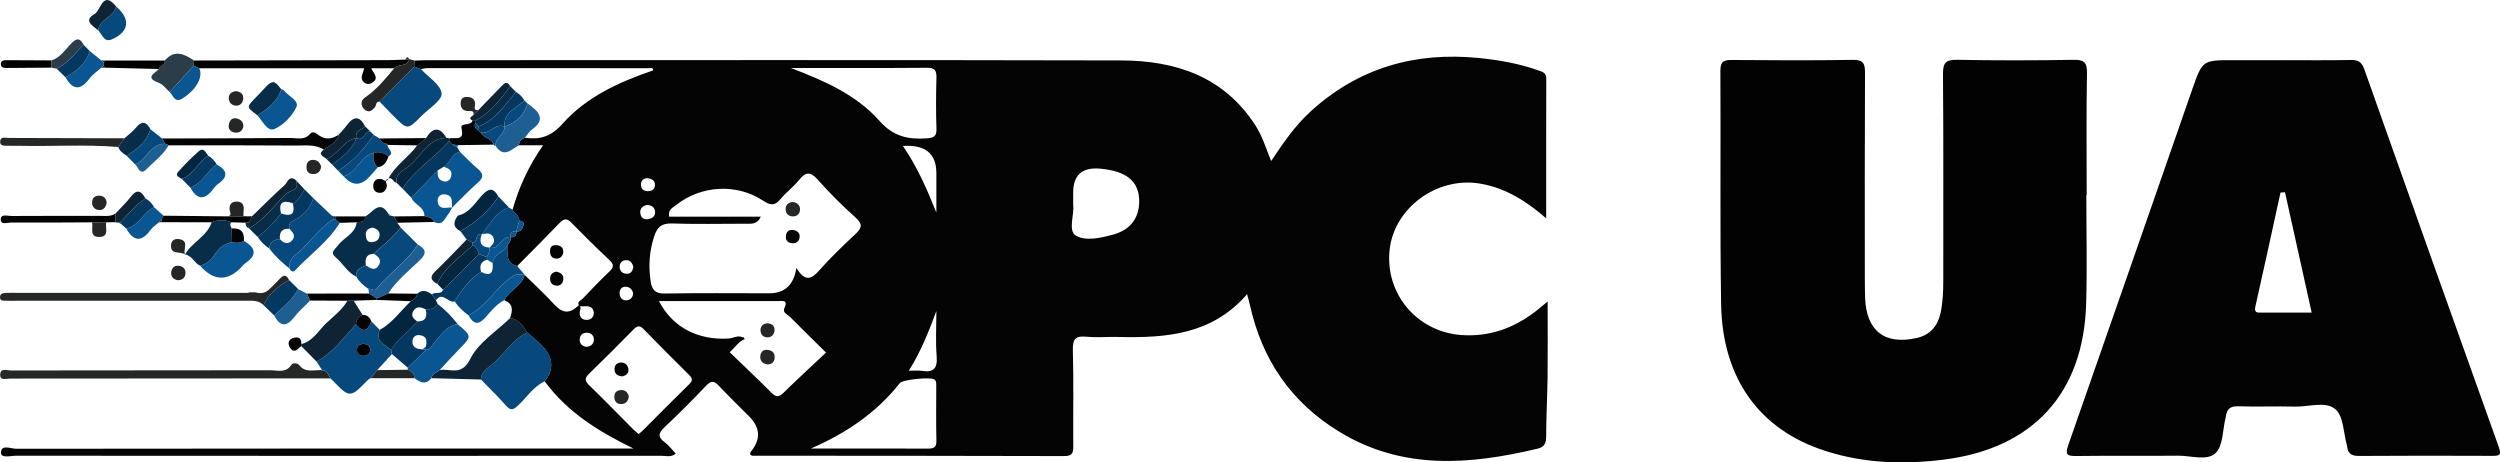 <?xml version="1.0" encoding="UTF-8"?>
<svg xmlns="http://www.w3.org/2000/svg" version="1.1" viewBox="0 0 861.39 159.32">
  <defs>
    <style>
      .cls-1 {
        fill: #07497d;
      }

      .cls-2 {
        fill: #04253e;
      }

      .cls-3 {
        fill: #030303;
      }

      .cls-4 {
        fill: #053860;
      }

      .cls-5 {
        fill: #1e5f93;
      }

      .cls-6 {
        fill: #020202;
      }

      .cls-7 {
        fill: #095693;
      }

      .cls-8 {
        fill: #252626;
      }

      .cls-9 {
        fill: #040404;
      }

      .cls-10 {
        fill: #2c3d4a;
      }

      .cls-11 {
        fill: #082d49;
      }

      .cls-12 {
        fill: #0e2333;
      }
    </style>
  </defs>
  <!-- Generator: Adobe Illustrator 28.7.5, SVG Export Plug-In . SVG Version: 1.2.0 Build 176)  -->
  <g>
    <g id="Layer_1">
      <path class="cls-9" d="M142.85,20.89c1.33-.05,2.66-.15,3.99-.15,79.8,0,159.61-.12,239.41.08,18.79.05,35.45,5.52,46.33,22.41,2.35,3.65,3.6,7.8,5.4,12.26,4.2-6.3,8.26-12.23,13.62-17.11,16.52-15.06,36.06-20.59,58.02-18.39,6.96.7,13.82,1.91,20.45,4.27,1.5.53,2.72.83,2.71,2.85-.05,16.09-.03,32.18-.03,48.11-6.31-5.47-13.73-10.53-23.04-12-14.74-2.33-29.4,8.49-30.92,22.92-1.59,15.1,9.5,28.22,24.74,29.3,9.78.69,18.31-2.45,25.91-8.43,1.26-.99,2.48-2.03,3.81-3.12,0,8.84.07,17.4-.02,25.96-.08,6.83-.48,13.65-.49,20.48,0,2.36-.57,3.7-2.99,4.27-23.35,5.54-46.37,7.45-68.14-5.75-16.7-10.13-26.8-24.91-30.97-43.88-.21-.96-.5-1.91-.95-3.61-12.09,13.98-27.97,15.13-44.36,14.74-3.66-.09-7.35.25-10.99-.09-3.68-.34-4.78.71-4.68,4.56.3,10.99.06,21.99.14,32.98.02,2.31-.14,3.6-3.13,3.59-35.82-.12-71.64-.09-107.46-.12-.25,0-.5-.32-.76-.49.07-.3.06-.68.24-.89q5.24-6.3-.52-12.12c-3.52-3.55-7.12-7.01-10.54-10.66-1.64-1.75-2.67-1.71-4.34.04-4.58,4.83-9.29,9.56-14.14,14.13-2.08,1.96-2.85,3.35-.13,5.34,1.43,1.04,2.52,2.56,3.82,3.93-1.67,1.37-3.39.74-4.97.74-74.14.04-148.28.04-222.42-.02-1.8,0-5.2,1-5.12-1.15.11-2.86,3.48-1.25,5.3-1.25,69.14-.1,138.28-.08,207.42-.08h5.24c-11.86-5.77-22.74-12.43-30.6-23.14q4.99-6.41-1.19-12.53c-1.52-1.5-3.18-2.85-4.78-4.26-1.51-2.24-2.99-4.52-5.96-5.04.89-2.57,1.16-4.93-2.03-6.14,1.73-3.41,6-4.79,7.04-8.76v.07c2.73,2.65,5.5,5.25,8.14,7.97,2.99,3.08,5.64,7.27,10.47,2.47,0,0,.22.22.34.33.64.56.16,1.14.06,1.73-.28,1.8.58,2.97,2.33,2.98,1.39.01,2.59-.92,2.48-2.48-.13-1.8-1.44-2.37-3.13-2.21-.58.05-1.17,0-1.75,0-1.24-1.5.44-1.97,1.06-2.63,2.96-3.15,5.97-6.26,9.1-9.24,1.48-1.41,1.88-2.38.18-3.99-4.48-4.21-8.87-8.54-13.17-12.94-1.55-1.59-2.58-1.46-4.05.07-4.82,5.02-9.75,9.94-14.64,14.89-3.91-1.04-3.38-4.2-3.4-7.1.58-.89,1.35-1.71,1.13-2.91l-.05.04c1.48.11,2.16-.57,2.05-2.05l-.04.05c1.74.23,2.22-1.03,2.51-2.29.24-1.05-.73-1.21-1.48-1.44.04-1.75-1.76-2.35-2.32-3.72,2.19-7.65,5.42-14.84,10.51-22.21h-8.33c.14-1.31.85-2.16,2.07-2.6,5.17.75,9.03-.39,12.93-4.77,8.3-9.33,19.55-14.44,31.27-18.44-.04-1.16-.94-.76-1.39-.76-25.41-.03-50.83-.04-76.24-.02-.82,0-1.64.21-2.46.32-.75-.28-1.5-.55-2.25-.83.04-.69.08-1.37.12-2.05ZM256.62,116.84h-.01c-2.11.79-3.17,2.73-5.2,4.51,4.91,4.74,9.75,9.31,14.44,14.01,1.52,1.52,2.5,1.54,4.06.02,4.75-4.65,9.65-9.14,14.7-13.9-4.55-4.49-8.48-8.31-12.33-12.22-.86-.87-2.74-1.51-2.03-3.05,1.41-3.07-.74-2.46-2.28-2.47-8.65-.02-17.31-.01-25.96-.01-4.88,0-9.76,0-14.97,0,4.7,9.11,13.51,13.55,24.03,12.91,1.8-.11,3.79-1.68,5.55.2ZM274.39,92.31c3.03,4.94,5.22,3.88,7.93.81,3.85-4.36,8.07-8.41,12.33-12.37,2.27-2.11,2.76-3.46.12-5.82-4.58-4.09-8.97-8.46-13.04-13.06-2.63-2.97-4.25-2.58-6.5.25-1.85,2.32-4.37,4.11-6.25,6.42-2.03,2.48-3.55,2.26-6.14.55-9.03-5.98-21.36-5.21-29.83,1.52-1.18.93-2.95,1.63-2.44,4.04h31.57c-1.23,2.79-3.32,2.43-5.21,2.43-8.49.02-16.98.19-25.46-.08-3.5-.11-5.01,1.25-6.04,4.36-1.71,5.18-2.06,10.36-1.22,15.72.47,2.98,1.71,4.11,4.92,4.05,11.98-.21,23.96-.08,35.95-.08q7.98,0,9.32-8.72ZM272.52,23.43c11.45,4.38,22.49,9.16,30.57,18.28,4.68,5.29,9.78,6.41,16.16,5.96,2.49-.18,3.5-.62,3.41-3.34-.2-5.81-.16-11.64-.01-17.46.06-2.46-.42-3.53-3.22-3.51-15.63.13-31.26.06-46.89.06ZM220.06,149.57c.61-.54,1.12-.94,1.57-1.39,5.3-5.3,10.55-10.65,15.92-15.88,1.39-1.35.88-2.12-.2-3.2-5.2-5.16-10.4-10.33-15.5-15.6-1.4-1.44-2.25-1.33-3.59.04-5.01,5.12-10.09,10.17-15.22,15.16-1.46,1.42-1.75,2.39-.09,3.99,5.15,4.97,10.13,10.13,15.19,15.2.58.58,1.23,1.08,1.91,1.68ZM279.39,154.54c13.42,0,26.83-.02,40.25.03,1.95,0,3.05-.29,3-2.66-.14-6.31-.05-12.62-.05-18.92,0-.82.11-1.69-.68-2.26-1.24-.89-10.88.02-11.86,1.26-8.11,10.28-18.54,17.27-30.66,22.56ZM369.76,70.6c.48,3.16-1.86,8.9.92,10.57,3.35,2.02,8.7.83,13.11-.42,5.57-1.58,8.68-5.52,8.73-11.22.06-6.97-4.25-10.61-13.5-11.42q-9.25-.81-9.25,8.24c0,1.16,0,2.33,0,4.24ZM311.12,50.3c5.1,7.47,8.35,15.09,11.51,22.95,0-4.54,0-9.08,0-13.63q0-10.07-11.51-9.33ZM313.13,127.74c2.12,0,3.3-.16,4.42.03,4.09.68,5.52-.79,5.18-5.04-.41-5.16-.1-10.37-.1-15.56-2.58,6.86-5.11,13.59-9.5,20.57ZM222.93,70.62c-1.43.36-2.46,1.11-2.32,2.72.14,1.56,1.09,2.44,2.7,2.17,1.42-.23,2.56-1.01,2.4-2.63-.15-1.55-1.3-2.19-2.79-2.27ZM201.98,119.5c1.58-.07,2.61-1.01,2.65-2.42.04-1.45-1-2.49-2.56-2.44-1.26.04-2.19.74-2.32,2.13-.15,1.62.75,2.42,2.23,2.74ZM223.01,61.39c-1.34.06-2.14.81-2.18,2.15-.05,1.67,1.07,2.36,2.56,2.32,1.28-.03,2.28-.75,2.29-2.11.01-1.64-1.18-2.2-2.67-2.36ZM218.15,100.99c-.35-1.51-1.49-2.26-2.85-2.18-1.27.08-1.95,1.17-1.8,2.48.18,1.53,1.14,2.41,2.69,2.15,1.23-.21,1.91-1.15,1.96-2.45ZM218.23,92c-.36-1.39-1.06-2.48-2.67-2.35-1.34.1-2.1,1.06-2.06,2.33.04,1.55,1.14,2.38,2.61,2.35,1.36-.03,1.89-1.11,2.12-2.32Z"/>
      <path class="cls-6" d="M718.86,67.19c0,12.48.3,24.97-.06,37.43-.91,30.98-18.39,49.99-49.33,53.78-13.67,1.68-27.27,1.23-40.51-3.02-22.69-7.27-35.52-24.91-35.94-50.62-.43-26.8-.08-53.61-.25-80.42-.02-3.4,1.38-3.69,4.13-3.67,13.82.11,27.65.19,41.46-.04,3.76-.06,4.25,1.34,4.24,4.59-.12,23.48-.07,46.95-.06,70.43,0,2.33.02,4.66.1,6.99.4,11.38,6.75,16.35,17.88,13.79,4.46-1.02,7.13-4.07,8.1-8.54.82-3.76.95-7.58.95-11.42-.02-23.64.09-47.29-.1-70.93-.03-3.9.94-5,4.9-4.93,13.32.26,26.64.23,39.96.01,3.65-.06,4.82.73,4.75,4.62-.26,13.97-.1,27.95-.1,41.93-.04,0-.08,0-.12,0Z"/>
      <path class="cls-3" d="M786.39,20.73c7.83,0,15.65.1,23.48-.06,2.48-.05,3.82.54,4.72,3.07,15.38,43.46,30.83,86.89,46.38,130.28.98,2.74.26,3.06-2.18,3.05-15.32-.06-30.64-.09-45.95.03-2.44.02-3.79-.67-4.1-3.1-.02-.17-.03-.33-.08-.49-1.21-4.29-1.15-10.02-3.96-12.48-3.34-2.93-9.23-.8-14.01-.93-6.49-.18-12.99.11-19.48-.11-2.76-.09-3.96.95-4.27,3.48-.02.16-.06.33-.1.49-1.04,4.17-.83,9.65-3.46,12.16-2.93,2.79-8.54.84-12.97.89-11.65.13-23.31-.05-34.96.11-3.17.04-3.99-.41-2.82-3.75,14.32-40.84,28.48-81.74,42.73-122.61,3.51-10.06,3.58-10.03,14.07-10.03,5.66,0,11.32,0,16.98,0ZM796.5,107.71c-3.13-14.12-6.16-27.8-9.19-41.47-.52.04-1.04.07-1.55.11-2.87,13.09-5.7,26.19-8.66,39.27-.5,2.21.7,2.1,2.1,2.1,5.64,0,11.28,0,17.31,0Z"/>
      <path class="cls-1" d="M181.75,114.59c1.6,1.42,3.26,2.77,4.78,4.26q6.2,6.1,1.19,12.53c-3.92,1.78-6.15,5.45-9.14,8.26-1.66,1.57-2.59,2.01-4.28.07-2.72-3.12-5.72-5.98-8.6-8.96.08-3.12,2.95-4.27,4.72-5.9,3.75-3.45,6.39-8.16,11.33-10.28Z"/>
      <path class="cls-8" d="M113.84,130.37c-36.8.04-73.6.08-110.41.07-1.24,0-3.57.9-3.36-1.55.19-2.16,2.39-1.24,3.69-1.24,29.81-.05,59.62-.02,89.43-.08,2.48,0,5.32,1.08,7.21-1.88.51-.81,2.17-.59,2.72.13,2.19,2.85,5.17,1.49,7.84,1.74,1.82.07,2.21,1.58,2.86,2.83Z"/>
      <path class="cls-1" d="M113.84,130.37c-.65-1.25-1.04-2.76-2.86-2.83-.64-.99-1.27-1.98-1.91-2.97,5.69-3.06,9.4-8.21,13.56-12.88,2.4,3.05,4.13,2.5,5.29-1,.97.99,1.95,1.99,2.92,2.98-1.75,4.04,1.97,5.01,3.92,6.97l.27,1.37c-1.69,1.84-3.37,3.68-5.06,5.52-.73.93-1.46,1.85-2.2,2.78-.16.06-.34.07-.46.17-2.26,1.85-4.52,5.17-6.76,5.15-2.26-.02-4.48-3.36-6.71-5.25ZM125.19,118.42c-1.14.17-2.15.68-2.19,2.07-.04,1.41.96,2.08,2.22,2.09,1.24,0,2.3-.62,2.33-2.01.03-1.39-1.01-1.93-2.35-2.16Z"/>
      <path class="cls-8" d="M96.63,95.81c-1.38,1.44-2.74,2.91-4.25,4.2-1.27,1.08-2.88,1.18-4.35.7-.17.02-.34.03-.52.03-.13,0-.25-.01-.37-.02-.09,0-.17.02-.27.02-.23,0-.45-.02-.67-.04-.81.33-1.98.2-3.02.2-25.77.01-51.53,0-77.3,0-1.33,0-2.66-.03-3.99.03-1.05.05-2.03.37-1.86,1.72.15,1.18,1.2.91,1.94.96,1.16.08,2.33.02,3.49.02,26.43,0,52.86,0,79.29,0,2.16,0,4.34-.25,6.04,1.51,1.85-3.99,5.09-6.56,8.81-8.64-.71-1.44-1.55-2.16-2.97-.68Z"/>
      <path class="cls-7" d="M146.24,74.46c.05-3.22-3.5-3.87-4.51-6.34,3.04-3.15,6.09-6.3,9.13-9.45-.18,1.72-.06,3.32,2.02,3.81,1.39.33,2.26-.59,2.56-1.7.56-2.1-.95-2.84-2.62-3.33,2.44-1.09,2.6-4.71,5.67-5.11,2.03,1.95,3.98,4,6.13,5.82,1.94,1.65,2.17,2.9.1,4.71-3.12,2.74-5.99,5.77-8.96,8.68-.03-.61-.09-1.22-.07-1.82.08-1.86-1.04-2.76-2.65-2.78-1.46-.02-2.4.98-2.23,2.55.2,1.89,1.49,2.29,3.15,2.08.62-.08,1.25-.07,1.88-.1-.39.68-.78,1.36-1.17,2.04-1.38,1.52-1.95,4.45-5.08,2.97-.58-1.56-2-1.72-3.34-2.03Z"/>
      <path class="cls-11" d="M125.83,74.57c2.63-1.29,4.98-6.17,8.15-.64.06.35.25.47.56.36.4.09.8.19,1.2.28.39.73.77,1.45,1.15,2.18.39.56.79,1.12,1.18,1.67-2.66,3.46-6.12,6.09-9.31,9.01-2.69.12-3.01,1.84-2.69,3.99-1.72.8-3.68,1.4-3.28,3.95-3.08-1.5-4.65-4.62-7.16-6.74-2.07-1.75-.15-2.73.77-4.01,2.01-2.81,6.02-4,6.5-8.04,1.25-.27,3.03.2,2.92-2.03ZM128.48,78.43c-1.52.15-2.56.99-2.45,2.46.09,1.14.26,2.72,2.17,2.54,1.46-.14,2.48-.84,2.59-2.36.11-1.58-1.02-2.22-2.32-2.64Z"/>
      <path class="cls-1" d="M142.73,22.94c.75.28,1.5.55,2.26.83,2.57,2.79,6.88,5.42,7.17,8.43.23,2.37-4.46,5.25-7.03,7.84-4.69,4.74-4.72,4.73-9.48,0-1.65-1.64-3.23-3.34-4.84-5.01,3.97-4.03,7.94-8.06,11.92-12.09Z"/>
      <path class="cls-9" d="M135.82,23.53h-7.9c.7,1.66,2.81,3.32.47,4.9-.85.57-1.92.73-2.81.05-1.95-1.5-.35-3.23-.13-4.96-18.99,0-37.9,0-56.8,0-.63-.3-1.27-.61-1.9-.91.04-.59.08-1.17.12-1.76,22.28-.04,44.57-.08,66.85-.13,1.99,0,3.98-.13,5.98-.19.43-.05.86-.1,1.3-.15,0,0,.02,0,.02,0-.68,2.78-3.81,1.53-5.2,3.15Z"/>
      <path class="cls-12" d="M181.75,114.59c-4.94,2.12-7.59,6.83-11.33,10.28-1.77,1.63-4.64,2.78-4.72,5.9-5.68-.16-11.37-.31-17.05-.47.29-1.62,1.84-1.96,2.88-2.81,3.66-.6,7.53,2.22,10.5-3.83,2.75-5.6,9.03-9.47,13.76-14.1,2.96.52,4.45,2.8,5.96,5.04Z"/>
      <path class="cls-1" d="M122.8,95.38c-.39-2.55,1.56-3.16,3.28-3.95,1.37.89,2.91,2.07,4.23.27,1.43-1.92.21-3.28-1.55-4.26,3.19-2.91,6.65-5.55,9.31-9.01,1.95,1.94,3.91,3.89,5.86,5.83-3.76,6-9.87,9.82-14.23,15.28-.76.95-1.86-.17-2.81-.03-1.62-1.12-3.11-2.38-4.11-4.14Z"/>
      <path class="cls-1" d="M99.78,92.53c-2.59-2.04-5.01-4.24-6.98-6.91.12-2.3,1.63-3.05,3.63-3.24,1.22,1.36,2.71,1.99,4.12.55,1.5-1.53.38-2.9-.81-4.09.35-.77-.48-1.81.76-2.44,3.47-1.76,6.33-4.16,7.45-8.11,2.16,2.03,4.32,4.07,6.47,6.1-.01,0,.25-.02.25-.02l.2.21s-.06-.08-.06-.08c0,.35,0,.7,0,1.05-4.02,2.74-7.13,6.49-10.4,9.98-1.85,1.98-5.21,3.29-4.63,6.99Z"/>
      <path class="cls-7" d="M151.52,127.49c-1.04.86-2.59,1.19-2.88,2.81-1.91,2.38-3.82,1.55-5.74.02-.23-1.42-1.04-2.37-2.33-2.94-.07-.22-.1-.45-.1-.68,2.1-2.05,4.21-4.1,6.31-6.14,0,0,0,0,0,0,1.61-.01,1.94-1.43,2.76-2.39,2.29-2.67,4.17-5.9,8.14-6.47,4.95,4.17,4.93,4.15.53,8.62-2.3,2.34-4.48,4.79-6.71,7.18Z"/>
      <path class="cls-12" d="M122.62,111.69c-4.16,4.67-7.87,9.82-13.55,12.88-1.76-1.78-3.52-3.55-5.28-5.33-.12-.23-.11-.46.03-.68,4.15-1.02,5.98-4.86,8.82-7.43,2.53-2.3,5.28-4.48,7.07-7.51.71,0,1.42-.02,2.13-.02,1.03,1.63,2.06,3.26,3.09,4.89-1.53.52-2.07,1.75-2.3,3.2Z"/>
      <path class="cls-9" d="M111.58,51.53c-2.96-1.85-6.31-1.36-9.5-1.38-14.66-.11-29.32-.07-43.98-.08-.39-.18-.77-.35-1.16-.53-.37-.61-.74-1.22-1.11-1.82,14.73-.05,29.45-.06,44.18-.18,2.33-.02,4.9.93,6.89-1.47.91-1.09,2.05-.12,3.02.58,2.31,1.65,4.6,1.24,6.81-.27-.67,2.77-3.07,3.81-5.16,5.17Z"/>
      <path class="cls-7" d="M84.02,82.99c3.82,2.23,4.88,4.67.64,7.6-.67.46-1.18,1.15-1.77,1.74q-7.04,7.04-13.96-.77c2.5-.59,4.19-2.44,5.44-4.36,1.41-2.16,3.25-3.2,5.55-3.79,1.42.43,2.79.3,4.1-.42Z"/>
      <path class="cls-11" d="M79.92,83.41c-2.31.59-4.14,1.63-5.55,3.79-1.26,1.92-2.94,3.77-5.44,4.36-1.99-.96-2.78-3.53-5.22-3.89,0,0,.03.04.03.04,2.37-4.27,7.57-6.21,9.18-11.11,2.26-.89,4.53-.96,6.79,0-.79.77-.11,1.44.14,2.14.02,1.56.05,3.12.07,4.68Z"/>
      <path class="cls-8" d="M40.75,50.64c-11.28-.91-22.58-.16-33.87-.4-1.33-.03-2.66.05-3.99-.02-1.23-.07-3.08.33-2.81-1.72.2-1.54,1.84-.97,2.88-.97,13.3.01,26.6.07,39.9.12-.7,1-1.41,1.99-2.11,2.99Z"/>
      <path class="cls-5" d="M180.86,47.45c-1.23.44-1.93,1.29-2.07,2.6-2.68,1.54-5.34,4.55-8.1.11-.02-2.69,3.25-3.8,3.14-6.53h.02c3.96-1.36,6.69-3.92,7.93-7.98.51.39,1.01.78,1.52,1.17,3.37,2.56,3.87,5.08.05,7.76-1,.71-1.66,1.9-2.48,2.88Z"/>
      <path class="cls-4" d="M150.87,58.67c-3.04,3.15-6.09,6.3-9.13,9.45-1.02-1.04-2.03-2.08-3.05-3.12,4.21-6.58,11.05-10.59,16.06-16.39.37.4.73.81,1.1,1.21.54.27,1.08.54,1.62.82.34.57.69,1.15,1.03,1.72-3.07.4-3.23,4.01-5.67,5.11-.65.4-1.3.81-1.96,1.21Z"/>
      <path class="cls-10" d="M66.86,20.85c-.04.59-.08,1.17-.12,1.76-2.76,3.04-5.51,6.08-8.27,9.11-1.24-1.09-2.31-2.66-3.76-3.18-4.96-1.8-1.43-3.21.05-4.76.23-1.28,2.36-1.26,2.01-2.93,3.36-3.91,6.73-2.26,10.1,0Z"/>
      <path class="cls-4" d="M96.43,82.38c-2.01.19-3.51.94-3.63,3.24-1.62-1.07-3-2.39-4.05-4.04,3.15-2.22,5.77-4.97,8.1-8.01,3.1.99,5.03.56,4.05-3.37,1.94-1.15,2.88-3.14,4.08-4.9.99.99,1.98,1.99,2.98,2.99-1.12,3.95-3.98,6.35-7.45,8.11-1.25.63-.42,1.66-.76,2.44-2.56-.18-3.53,1.12-3.31,3.53Z"/>
      <path class="cls-7" d="M96.91,30.74c.29.12.7.15.86.36,1.51,2,5.4,3.58,4.35,5.8-1.47,3.09-4.44,6.18-7.53,7.54-2.46,1.08-4.12-2.78-5.92-4.7,3.61-2.21,6.91-4.71,8.25-9Z"/>
      <path class="cls-8" d="M135.82,23.53c1.39-1.62,4.51-.37,5.2-3.15.61.17,1.22.34,1.83.5-.04.68-.08,1.36-.12,2.05-3.97,4.03-7.95,8.07-11.92,12.1-1.45-.1-1.08,1.35-1.68,1.98-.82.87-1.67,1.77-2.92,1.14-.65-.32-1.29-1.06-1.5-1.75-.36-1.16.06-2.14,1.19-2.91,3.93-2.69,6.91-6.35,9.92-9.97Z"/>
      <path class="cls-5" d="M126.91,99.51c.95-.15,2.05.98,2.81.03,4.35-5.46,10.46-9.28,14.23-15.28,2.75,1.52,3.28,2.94.65,5.46-3.77,3.61-7.92,6.92-10.82,11.38-1.33.59-2.66,1.17-3.99,1.76-.88-.57-1.75-1.15-2.63-1.72-.09-.54-.17-1.08-.26-1.62Z"/>
      <path class="cls-6" d="M31.72,76.61c-9.32.04-18.64.13-27.96.07-1.24,0-3.65.97-3.5-1.26.12-1.78,2.46-1,3.8-1,10.16-.07,20.31-.03,30.47-.04,1.8,0,3.66.3,5.29-.83,0,1,0,2,0,3-.99.01-1.97.03-2.96.04-1.71,0-3.43.02-5.14.03Z"/>
      <path class="cls-7" d="M99.78,92.53c-.58-3.7,2.78-5.01,4.63-6.99,3.27-3.49,6.38-7.24,10.4-9.98.29.05.58.08.87.1.47.37.94.74,1.41,1.12-4.01,6.54-10.32,10.92-15.44,16.42-.69.74-1.49.24-1.88-.67Z"/>
      <path class="cls-4" d="M90.79,105.13c1.85-3.99,5.09-6.56,8.81-8.64,1.05,1.04,2.1,2.09,3.16,3.13-1.96,3.77-5.33,6.24-8.29,9.09-1.22-1.2-2.45-2.39-3.67-3.59Z"/>
      <path class="cls-11" d="M96.85,73.58c-2.33,3.05-4.95,5.8-8.1,8.01-.99-.98-1.98-1.95-2.97-2.93,5.19-2.84,8.57-7.67,12.6-11.73,1.35-1.36,5.3-1.32,3.44-4.98,1.05,1.12,2.1,2.25,3.16,3.37-1.2,1.76-2.14,3.75-4.08,4.9,0,0-.13-.27-.13-.27.15-.2.3-.41.46-.61l-.48.63c-3.53-1.19-4.83.01-3.91,3.62Z"/>
      <path class="cls-2" d="M154.75,48.6c-5.01,5.8-11.85,9.81-16.06,16.39-.67-.68-1.35-1.35-2.02-2.03-.64-3.37,2.75-4.45,4.3-5.71,4.14-3.38,6.35-9.56,12.89-9.72.33-.03.64.03.94.18-.01.29-.03.59-.04.88Z"/>
      <path class="cls-1" d="M40.02,2.25c5.04,4.31,4.56,8.67-1.49,11.32-2.69,1.18-3.35-1.76-4.71-3.15.5-3.91,5.41-4.48,6.2-8.17Z"/>
      <path class="cls-12" d="M153.85,47.54c-6.54.16-8.74,6.34-12.89,9.72-1.55,1.26-4.94,2.34-4.3,5.71-1.2,0-1.4-2.2-2.99-1.36l.08.08c2.37-4.69,6.99-7.45,9.99-11.6,1.01-.84,2.03-1.68,3.05-2.52,2.34-3.75,4.69-4.01,7.06-.02Z"/>
      <path class="cls-5" d="M94.46,108.72c2.96-2.85,6.33-5.32,8.29-9.09,1,.51,1.99,1.02,2.99,1.53.37.8.74,1.61,1.1,2.41-1.85,1.91-3.88,3.67-5.5,5.76-2.76,3.54-4.9,3.09-6.88-.61Z"/>
      <path class="cls-7" d="M30.9,17.55c1.3,1.06,2.59,2.12,3.89,3.18.31.32.61.64.92.96,0,.27,0,.53,0,.8-.3.31-.6.62-.9.92-1.33,1.2-2.9,2.23-3.96,3.64-3.06,4.09-5.73,4.16-8.27-.41,3.76-2.13,7.08-4.65,8.31-9.09Z"/>
      <path class="cls-1" d="M128.85,46.53c.64.39,1.27.79,1.91,1.18.42.93,1.07,1.6,2.1,1.82l.25.31.32-.12.07.22c-.09,1.36,2.62,2.51.31,4.04-1.37-1.45-3.08-1.68-4.94-1.38-4.71,1.15-5.89,6.84-10.46,8.17-.66-.67-1.32-1.35-1.98-2.02,5.29-2.91,8.88-7.54,12.42-12.22Z"/>
      <path class="cls-7" d="M74.72,56.69c3.45,1.9,4.1,4.03.59,6.57-.67.48-1.28,1.1-1.76,1.76-2.88,3.91-5.53,4.1-7.97-.4,4.14-1.39,5.72-5.73,9.14-7.94Z"/>
      <path class="cls-6" d="M106.85,103.57c-.37-.8-.73-1.61-1.1-2.41,7.14,0,14.28-.02,21.42-.03.88.57,1.76,1.15,2.63,1.72,0,0,0,.49,0,.49-2.65.09-5.31.18-7.96.26-.71,0-1.42.02-2.13.02-4.29-.02-8.58-.04-12.87-.06Z"/>
      <path class="cls-7" d="M58.47,31.73c2.76-3.04,5.52-6.08,8.27-9.11.63.3,1.27.6,1.9.91,1.48,2.94-1.01,7.38-5.74,10.39-2.74,1.74-3.17-1.02-4.44-2.18Z"/>
      <path class="cls-12" d="M111.58,51.53c2.09-1.36,4.49-2.4,5.16-5.17.94-1.07,1.95-2.09,2.79-3.23,2.35-3.19,4.42-3.25,6.27.42-1.14,1.23-3.68,1.42-3,4.01h0c-4.56.8-6.22,5.79-10.37,7.18-.97-.89-3.16-1.46-.85-3.22Z"/>
      <path class="cls-9" d="M154.75,48.6c.01-.29.02-.59.04-.88,1.84-.6,5.4,1.26,4.22-3.51-.54-2.19,3.25-.6,3.77-2.63,0,0,.42.1.42.1l.43-.05c.01.25.05.5.11.75-.41,1.11.02,1.9.96,2.49.31.26.61.52.92.78.93,2,3.84,1.89,4.49,4.19-4.13.06-8.27.11-12.4.17-.62-.06-1.23-.13-1.85-.19l-1.1-1.21Z"/>
      <path class="cls-11" d="M96.91,30.74c-1.34,4.29-4.64,6.79-8.25,9-4.45-3.65-4.17-2.06,3.06-9.93,2.81-3.06,3.71-.69,5.18.93Z"/>
      <path class="cls-11" d="M40.75,50.64c.7-1,1.41-1.99,2.11-2.99,1.33-1.2,2.82-2.25,3.94-3.62,2.06-2.52,3.61-2.17,5.05.5-1.35,4.29-4.56,6.92-8.2,9.15-1.17-.81-2.44-1.54-2.89-3.04Z"/>
      <path class="cls-7" d="M118.41,60.77c4.57-1.34,5.74-7.02,10.46-8.17-.5,1.92-.24,3.65,1.32,5.03-1.07,1.21-2.08,2.47-3.21,3.61q-4.31,4.36-8.57-.47Z"/>
      <path class="cls-6" d="M35.71,22.48c-.01-.27-.01-.53,0-.8.2-.25.25-.53.17-.83,6.96,0,13.93,0,20.89,0,.35,1.68-1.78,1.65-2.01,2.93-6.29-.16-12.59-.32-18.88-.47.08-.3.02-.58-.17-.83Z"/>
      <path class="cls-7" d="M53.1,71.4c1.09.97,2.17,1.95,3.26,2.92-.22.39-.43.78-.65,1.18-.33.37-.65.75-.98,1.12-.98.87-2.15,1.61-2.9,2.65-3.11,4.28-5.82,3.85-8.35-.51,4.41-.88,5.87-5.62,9.62-7.36Z"/>
      <path class="cls-12" d="M101.82,61.94c1.86,3.66-2.09,3.62-3.44,4.98-4.04,4.07-7.41,8.9-12.6,11.73,0,0-.04-.04-.04-.04.02-.67.05-1.34.07-2.01.33-.69.67-1.37,1-2.06,3.75-3.63,7.44-7.33,11.31-10.82.95-.86,1.44-3.39,3.69-1.78Z"/>
      <path class="cls-4" d="M165.61,45.65c-.31-.26-.61-.52-.92-.78.07-.44.14-.88.22-1.32,5.84-2.26,9.05-7.38,12.85-11.85,1.25.69,2.22,1.66,2.91,2.91-2.63,2.73-7.28,3.94-6.82,9.01,0,0-.02,0-.02,0-3.25-1.38-5.11,2.86-8.22,2.02Z"/>
      <path class="cls-6" d="M86.82,74.55c-.33.69-.67,1.37-1,2.06-.42.04-.83.08-1.25.12-1.62-.05-3.24-.09-4.85-.14-2.27-.96-4.53-.89-6.79,0-5.72-.01-11.43-.02-17.15-.03-.02-.35-.04-.71-.06-1.06.21-.39.43-.78.65-1.18,7.47.08,14.95.15,22.42.23,1.71,0,3.43-.02,5.14-.03.97.01,1.94.02,2.91.03Z"/>
      <path class="cls-4" d="M74.72,56.69c-3.43,2.21-5.01,6.55-9.14,7.94-.98-.99-1.96-1.98-2.94-2.97,4.05-1.49,5.59-5.86,9.12-7.95,1.35.64,2.18,1.79,2.96,2.99Z"/>
      <path class="cls-12" d="M163.63,41.63l-.43.05s-.42-.1-.42-.1c-1.64-.97-.21-1.39.35-1.97.57-.57,1.13-1.13,1.7-1.7,2.63-2.72,5.26-5.45,7.9-8.16.97-.99,1.98-2.02,3.04-.08-3.31,4.74-6.86,9.24-12.15,11.97Z"/>
      <path class="cls-1" d="M43.64,53.68c3.64-2.23,6.85-4.86,8.2-9.15,1.33,1.06,2.66,2.12,3.99,3.18.37.61.74,1.22,1.11,1.82-5.13-.05-6.39,5.48-10.33,7.15-.99-1-1.98-2-2.97-3Z"/>
      <path class="cls-6" d="M17.77,23.31c-5.1.04-10.2.08-15.3.11-1.02,0-2.19-.06-2.19-1.35,0-1.29,1.17-1.35,2.19-1.34,5.1.03,10.2.05,15.29.08,0,.83,0,1.66,0,2.5Z"/>
      <path class="cls-4" d="M128.85,46.53c-3.54,4.69-7.13,9.31-12.42,12.22-.65-.67-1.31-1.34-1.96-2.01,3.31-2.57,6.83-4.95,8.32-9.16,0,0,0,0,0,0,2.61,1.35,2.73-2.49,4.78-2.3.42.42.85.84,1.27,1.26Z"/>
      <path class="cls-4" d="M53.1,71.4c-3.76,1.74-5.21,6.48-9.62,7.36-.55-.5-1.1-1.01-1.65-1.51-.09-.24-.21-.48-.35-.7,2.8-2.81,5.23-6,8.63-8.16,1.33.68,2.28,1.72,2.99,3.01Z"/>
      <path class="cls-4" d="M30.9,17.55c-1.23,4.44-4.55,6.96-8.31,9.09-1.02-.99-2.04-1.98-3.06-2.96,3.95-1.78,6.24-5.43,9.3-8.22.69.7,1.38,1.39,2.07,2.09Z"/>
      <path class="cls-11" d="M163.63,41.63c5.29-2.74,8.84-7.23,12.15-11.97.66.68,1.32,1.36,1.98,2.04-3.8,4.47-7.02,9.58-12.85,11.85-.39-.39-.78-.78-1.17-1.17-.06-.25-.09-.49-.11-.75Z"/>
      <path class="cls-12" d="M40.02,2.25c-.79,3.69-5.7,4.26-6.2,8.17-1.98-1.58-5.2-3.32-1.19-5.63,2.13-1.23,2.8-8.34,7.39-2.54Z"/>
      <path class="cls-2" d="M71.76,53.7c-3.53,2.09-5.07,6.46-9.12,7.95-.87-.62-2.5-1.06-1.21-2.49,2.22-2.45,4.53-4.86,7.03-7.02,1.81-1.56,2.42.55,3.3,1.56Z"/>
      <path class="cls-12" d="M50.11,68.39c-3.41,2.16-5.84,5.35-8.63,8.16-.26.01-.52.04-.79.09l-.45.11s-.42-.21-.42-.21c0-1,0-2,0-3,1.78-1.93,3.69-3.74,5.29-5.8,2.17-2.79,3.63-1.88,5,.64Z"/>
      <path class="cls-10" d="M28.83,15.46c-3.05,2.79-5.35,6.44-9.3,8.22-.58-.12-1.17-.24-1.75-.37,0-.83,0-1.66,0-2.5,3.15-1.07,4.82-3.9,7-6.07,1.97-1.96,3.01-1.27,4.05.72Z"/>
      <path class="cls-5" d="M46.61,56.68c3.94-1.66,5.2-7.2,10.33-7.15.39.18.78.35,1.16.53-1.88,3.36-5,5.57-7.63,8.24-2.28,2.31-2.77-.58-3.86-1.62Z"/>
      <path class="cls-8" d="M140.58,127.38c1.29.57,2.1,1.52,2.33,2.94-5.04,0-10.09,0-15.13-.01.73-.93,1.46-1.85,2.19-2.78,3.54-.05,7.08-.09,10.61-.14Z"/>
      <path class="cls-6" d="M132.87,49.53c-1.04-.22-1.68-.9-2.1-1.82,5.34-.05,10.68-.09,16.03-.14-1.02.84-2.03,1.68-3.05,2.52-3.41-.05-6.83-.1-10.24-.15,0,0-.07-.22-.06-.21-.1-.23-.29-.29-.57-.19Z"/>
      <path class="cls-1" d="M173.84,43.62c-.45-5.07,4.19-6.28,6.82-9.01.37.35.74.69,1.11,1.04-1.24,4.06-3.97,6.62-7.93,7.97Z"/>
      <path class="cls-2" d="M122.8,47.57c-1.5,4.21-5.01,6.6-8.32,9.16-.68-.66-1.37-1.33-2.05-1.99,4.15-1.39,5.81-6.38,10.37-7.17Z"/>
      <path class="cls-8" d="M164.83,37.9c-.57.57-1.13,1.13-1.7,1.7.26-1.63-.82-1.28-1.8-1.32-1.76-.07-2.69-1.01-2.6-2.86.07-1.44.85-2.09,2.23-2.03,1.71.08,2.86.84,2.72,2.72-.07.97-.56,2.03,1.15,1.79Z"/>
      <path class="cls-3" d="M136.9,76.75c-.38-.73-.77-1.45-1.15-2.18,3.5-.04,6.99-.07,10.49-.11,1.34.31,2.77.47,3.35,2.03-4.23.09-8.46.17-12.69.26Z"/>
      <path class="cls-8" d="M110.65,57.42c-.15,1.39-.93,2.41-2.42,2.53-1.45.11-2.58-.46-2.63-2.19-.04-1.52.55-2.65,2.17-2.67,1.42-.02,2.48.75,2.87,2.33Z"/>
      <path class="cls-8" d="M83.91,74.52c-1.71,0-3.43.02-5.14.03,1.02-.51.54-1.26.39-2.04-.31-1.7.38-2.97,2.18-3.06,2.08-.1,2.86,1.14,2.6,3.15-.08.63-.03,1.27-.04,1.91Z"/>
      <path class="cls-8" d="M31.72,76.61c1.71,0,3.43-.02,5.14-.03-.11.12-.31.22-.32.35-.19,1.85,1.04,4.62-2.2,4.71-3.75.1-2.15-3.12-2.61-5.03Z"/>
      <path class="cls-8" d="M83.86,43.55c-.3,1.52-1.3,2.27-2.79,2.14-1.53-.13-2.48-1.12-2.24-2.66.21-1.33.97-2.59,2.66-2.22,1.36.3,2.4,1.09,2.37,2.73Z"/>
      <path class="cls-9" d="M133.68,61.61c-1.44.62-.25,1.66-.39,2.48-.25,1.49-1.07,2.44-2.58,2.35-1.57-.1-2.24-1.23-2.08-2.71.16-1.55,1.1-2.26,2.7-2.05.81.1,1.63,1.42,2.44.01,0,0-.08-.08-.08-.08Z"/>
      <path class="cls-8" d="M63.74,87.7s-.03-.04-.03-.04c-1.57-1.2-5.28.35-4.74-3.56.18-1.32,1.27-1.89,2.58-1.73,3.86.47,1.42,3.57,2.19,5.33Z"/>
      <path class="cls-8" d="M81.32,31.4c1.44.22,2.58.87,2.5,2.48-.07,1.46-1.02,2.6-2.48,2.53-1.35-.06-2.48-.97-2.52-2.54-.04-1.64,1.05-2.25,2.49-2.46Z"/>
      <path class="cls-8" d="M61.2,96.55c-1.44-.3-2.37-1.2-2.21-2.71.15-1.43,1.02-2.48,2.64-2.26,1.47.2,2.41,1.1,2.28,2.67-.13,1.55-1.14,2.26-2.71,2.3Z"/>
      <path class="cls-8" d="M36.76,69.81c-.26,1.49-1.06,2.64-2.55,2.56-1.35-.07-2.47-.91-2.48-2.54,0-1.64.95-2.43,2.47-2.41,1.5.02,2.39.89,2.56,2.39Z"/>
      <path class="cls-9" d="M130.19,57.62c-1.56-1.38-1.81-3.11-1.32-5.03,1.86-.3,3.57-.07,4.94,1.38-.56,1.87-1.51,3.33-3.63,3.65Z"/>
      <path class="cls-6" d="M117.09,76.78c-.47-.37-.94-.74-1.41-1.12.03-.37.06-.73.09-1.09,3.35,0,6.71,0,10.06,0,.1,2.23-1.67,1.76-2.92,2.03-1.94.06-3.88.12-5.82.19Z"/>
      <path class="cls-9" d="M79.92,83.41c-.02-1.56-.05-3.12-.07-4.68,3.12-.26,4.44,1.23,4.18,4.26-1.31.72-2.68.84-4.1.41Z"/>
      <path class="cls-9" d="M103.83,118.57c-.14.22-.15.45-.03.68-1.17.95-2.34,2.72-3.84.61-.8-1.11-.77-2.66.72-3.26,1.68-.68,3.25-.51,3.16,1.97Z"/>
      <path class="cls-2" d="M127.58,45.27c-2.05-.19-2.17,3.64-4.78,2.3-.68-2.59,1.86-2.77,3-4.01.59.57,1.19,1.14,1.79,1.71Z"/>
      <path class="cls-11" d="M84.57,76.73c.42-.04.83-.08,1.25-.12-.02.67-.05,1.34-.07,2.01-.99-.25-1.03-1.1-1.18-1.89Z"/>
      <path class="cls-10" d="M35.71,22.48c.19.25.25.53.17.83-.35.03-.71.06-1.06.09.3-.31.6-.62.9-.92Z"/>
      <path class="cls-11" d="M115.77,74.57c-.03.36-.06.73-.09,1.09-.29-.02-.58-.06-.87-.1,0-.35,0-.7,0-1.05.32.02.63.04.95.06Z"/>
      <path class="cls-7" d="M134.54,74.29c-.32.1-.51-.02-.56-.36,0,0,.4.03.4.03l.17.34Z"/>
      <path class="cls-11" d="M114.88,74.59l-.2-.21s-.26.02-.25.02c.01,0,.29-.07.29-.07l.16.27Z"/>
      <path class="cls-8" d="M40.7,76.64c.26-.05.52-.08.79-.09.14.22.25.45.34.7-.38-.2-.75-.41-1.13-.61Z"/>
      <path class="cls-11" d="M55.71,75.5c.02.35.04.71.06,1.06-.35.02-.69.04-1.04.06.33-.37.65-.75.98-1.12Z"/>
      <path class="cls-10" d="M35.88,20.86c.09.3.03.58-.17.83-.31-.32-.61-.64-.92-.96.36.04.72.08,1.09.13Z"/>
      <path class="cls-8" d="M140.99,20.38c-.43.05-.86.1-1.3.15.35-.79.73-1.2,1.3-.15Z"/>
      <path class="cls-1" d="M161.47,108.69c-1.86-1.36-3.53-2.9-4.82-4.84,2.49-3.88,5.02-7.72,9.12-10.16,3.52,1.82,4.23.02,3.95-3.06.26-3.22,4-3.53,5.09-6.05.02,2.9-.51,6.06,3.4,7.1.87,1.01,1.73,2.03,2.59,3.04,0,0-.01-.06-.01-.06-1.49.07-2.49-.66-4.48.74-5.53,3.9-8.8,10.15-14.85,13.29Z"/>
      <path class="cls-7" d="M161.47,108.69c6.04-3.15,9.32-9.4,14.85-13.29,1.99-1.41,2.99-.68,4.48-.74-1.03,3.97-5.31,5.35-7.04,8.76-2.7,1.37-4.55,3.74-6.47,5.92-2.51,2.86-4.19,2.34-5.83-.64Z"/>
      <path class="cls-1" d="M175.34,71.49c.42.25.84.51,1.27.76.56,1.38,2.36,1.98,2.31,3.72-.35,1.24-.69,2.48-1.03,3.73,0,0,.04-.05.04-.05-1.46-.1-2.14.59-2.04,2.05,0,0,.05-.04.05-.04-3.23-.37-3.78,4.62-7.31,3.65,1.12-.99,2.17-2.04,1.25-3.68-.94-1.67-2.46-1.12-3.88-.9,2.83-3.37,4.77-7.64,9.35-9.24Z"/>
      <path class="cls-7" d="M168.63,85.31c3.53.97,4.08-4.02,7.31-3.65.23,1.2-.55,2.02-1.12,2.91-1.09,2.53-4.83,2.83-5.09,6.06-.64-.39-1.28-.77-1.92-1.16-.01-.3-.03-.59-.06-.89.49-1.04,1.17-2.03.89-3.28h0Z"/>
      <path class="cls-7" d="M177.89,79.7c.34-1.24.69-2.48,1.03-3.73.75.23,1.72.38,1.48,1.43-.29,1.26-.78,2.52-2.51,2.29Z"/>
      <path class="cls-7" d="M175.89,81.7c-.1-1.46.58-2.14,2.04-2.05.12,1.48-.57,2.16-2.04,2.05Z"/>
      <path class="cls-4" d="M150.74,104.69c2.65,2,4.92,4.38,6.96,6.99-3.97.58-5.85,3.81-8.14,6.47-.82.96-1.15,2.37-2.76,2.39-.02-.39-.05-.78-.07-1.17.48-1.97.3-3.62-2.16-3.9-1.3-.15-2.29.61-2.43,1.84-.29,2.43,1.43,2.93,3.37,3.07.43.05.86.1,1.29.16-2.1,2.05-4.21,4.1-6.31,6.14-1.82-1.56-3.64-3.13-5.46-4.69-.09-.46-.18-.91-.27-1.37,2.23-4,6.24-6.37,9.02-9.86,2.99.01,3.49-1.7,2.87-4.17,1.67.02,3.27-.11,4.1-1.91Z"/>
      <path class="cls-2" d="M143.78,110.78c-2.78,3.49-6.79,5.86-9.02,9.86-1.95-1.96-5.68-2.92-3.92-6.97,4.38-2.42,7.17-6.54,10.7-9.88,1.15-.51,2-1.27,2.23-2.58,1.79-1.68,3.44-.89,5.08.27.45.67.9,1.34,1.36,2.01.18.4.36.8.55,1.2-.82,1.8-2.42,1.93-4.1,1.91-1.55-.81-3.12-1.27-4.23.57-1.01,1.67.08,2.71,1.36,3.6Z"/>
      <path class="cls-9" d="M124.93,108.49c1.55-.03,2.48.8,2.98,2.2-1.16,3.5-2.88,4.05-5.29,1,.23-1.45.77-2.68,2.3-3.2Z"/>
      <path class="cls-6" d="M125.19,118.42c1.35.23,2.38.77,2.35,2.16-.03,1.38-1.09,2.02-2.33,2.01-1.26,0-2.26-.68-2.22-2.09.04-1.39,1.05-1.9,2.19-2.07Z"/>
      <path class="cls-1" d="M170.69,50.16h-.39s-.21-.32-.21-.32c-.65-2.3-3.56-2.19-4.49-4.19,3.11.84,4.97-3.4,8.22-2.02.11,2.73-3.15,3.84-3.14,6.53Z"/>
      <path class="cls-5" d="M157.69,50.01c.1.07.2.15.31.22-.18.13-.36.27-.54.4-.54-.27-1.08-.55-1.62-.82.62.06,1.23.13,1.85.19Z"/>
      <path class="cls-9" d="M133.78,101.1c3.33.04,6.65.07,9.98.11-.23,1.31-1.08,2.07-2.23,2.58-3.91-.15-7.82-.3-11.73-.44,0,0,0-.49,0-.49,1.33-.59,2.66-1.17,3.99-1.76Z"/>
      <path class="cls-4" d="M100.77,69.94s-.02.01-.02.01c.16-.21.32-.42.48-.63-.15.2-.3.41-.46.61Z"/>
      <path class="cls-12" d="M132.87,49.53c.28-.1.47-.04.57.19,0,0-.32.11-.32.11l-.25-.31Z"/>
      <path class="cls-1" d="M163.73,42.38c.39.39.78.78,1.17,1.17-.07.44-.14.88-.21,1.32-.94-.59-1.37-1.38-.96-2.49Z"/>
      <path class="cls-8" d="M273.02,69.58c1.5.16,2.6.97,2.64,2.42.04,1.39-.81,2.56-2.39,2.56-1.47,0-2.51-.8-2.58-2.37-.07-1.57.86-2.36,2.33-2.61Z"/>
      <path class="cls-9" d="M270.79,81.28c.16-1.33.92-2.18,2.28-2.06,1.46.12,2.64.93,2.44,2.55-.19,1.52-1.3,2.28-2.86,2-1.33-.23-2.03-1.06-1.85-2.49Z"/>
      <path class="cls-8" d="M264.51,125.58c-1.45-.2-2.55-1-2.56-2.5-.01-1.39.66-2.66,2.38-2.54,1.44.1,2.58.81,2.59,2.44,0,1.51-.72,2.52-2.41,2.6Z"/>
      <path class="cls-8" d="M264.63,111.4c1.44.19,2.39.92,2.23,2.58-.13,1.34-1.05,2.17-2.25,2.25-1.52.1-2.56-.93-2.58-2.41-.02-1.47.91-2.42,2.6-2.43Z"/>
      <path class="cls-9" d="M256.62,116.84c-.29-.13-.57-.27-.86-.4.1-.12.2-.25.3-.37.18.26.36.52.54.78,0,0,.02-.01.02-.01Z"/>
      <path class="cls-8" d="M216.65,136.47c-.06,1.59-.93,2.6-2.33,2.74-1.38.14-2.51-.53-2.64-2.17-.12-1.57.61-2.48,2.17-2.63,1.53-.14,2.38.71,2.8,2.05Z"/>
      <path class="cls-9" d="M214.53,129.68c-1.77-.11-2.73-.77-2.79-2.39-.06-1.37.71-2.21,1.95-2.36,1.49-.18,2.55.69,2.81,2.13.28,1.6-.83,2.28-1.96,2.62Z"/>
      <path class="cls-9" d="M191.63,84.45c1.51.12,2.56.77,2.44,2.44-.1,1.31-.98,2.18-2.24,2.22-1.6.05-2.31-1.03-2.32-2.56,0-1.39.65-2.16,2.12-2.1Z"/>
      <path class="cls-9" d="M191.66,93.58c1.71.38,2.64,1.25,2.42,2.79-.17,1.24-1,2.16-2.36,2.06-1.59-.12-2.29-1.22-2.17-2.72.11-1.35,1.08-1.92,2.12-2.13Z"/>
      <path class="cls-2" d="M158.62,79.67c-2.7-1.41-2.42-3.3-.86-5.39,4.06-.88,5.94-4.48,8.45-7.13,2.49-2.63,3.93-2.24,5.51.55-3.27,5.19-7.84,8.96-13.11,11.97Z"/>
      <path class="cls-4" d="M158.62,79.67c5.27-3.01,9.83-6.78,13.11-11.97,1.2,1.26,2.41,2.53,3.62,3.79-4.58,1.6-6.51,5.88-9.35,9.24h0c-2.43-.6-1.23,2.98-3.27,2.83-.65-.35-1.3-.69-1.94-1.04-.72-.96-1.44-1.91-2.16-2.87Z"/>
      <path class="cls-4" d="M148.84,101.48c1.02-1.14,3.08.19,3.83-1.61,4.11-4.11,8.23-8.23,12.34-12.34.91.35,1.82.71,2.73,1.06.03.29.05.59.06.89-2.25.65-2.61,2.21-2.04,4.22-4.1,2.43-6.63,6.28-9.12,10.16-2.2.74-4.11-3.64-6.45-.36-.45-.67-.9-1.34-1.36-2.01Z"/>
      <path class="cls-1" d="M166,80.72c-.91,2.56-.57,4.4,2.64,4.59.27,1.25-.4,2.24-.89,3.28-.91-.35-1.82-.71-2.73-1.06-.31-1.31-.88-2.42-2.17-3.04-.04-.31-.08-.61-.12-.92,2.04.15.84-3.44,3.27-2.85Z"/>
      <path class="cls-7" d="M145.5,120.4c.41-.34.82-.68,1.23-1.02.02.39.05.78.07,1.17,0,0,0,0,0,0-.43-.05-.86-.1-1.29-.16Z"/>
      <path class="cls-2" d="M162.85,84.48c1.28.61,1.86,1.73,2.17,3.04-4.11,4.11-8.23,8.23-12.34,12.34-.67-.68-1.34-1.36-2-2.04,2.5-5.87,7.92-9.07,12.18-13.34Z"/>
      <path class="cls-12" d="M162.85,84.48c-4.25,4.27-9.68,7.47-12.18,13.34-2.24-1.19-2.73-2.42-.62-4.42,3.69-3.5,7.17-7.24,10.74-10.87.65.35,1.3.69,1.94,1.04.04.31.08.61.12.92Z"/>
    </g>
  </g>
</svg>
